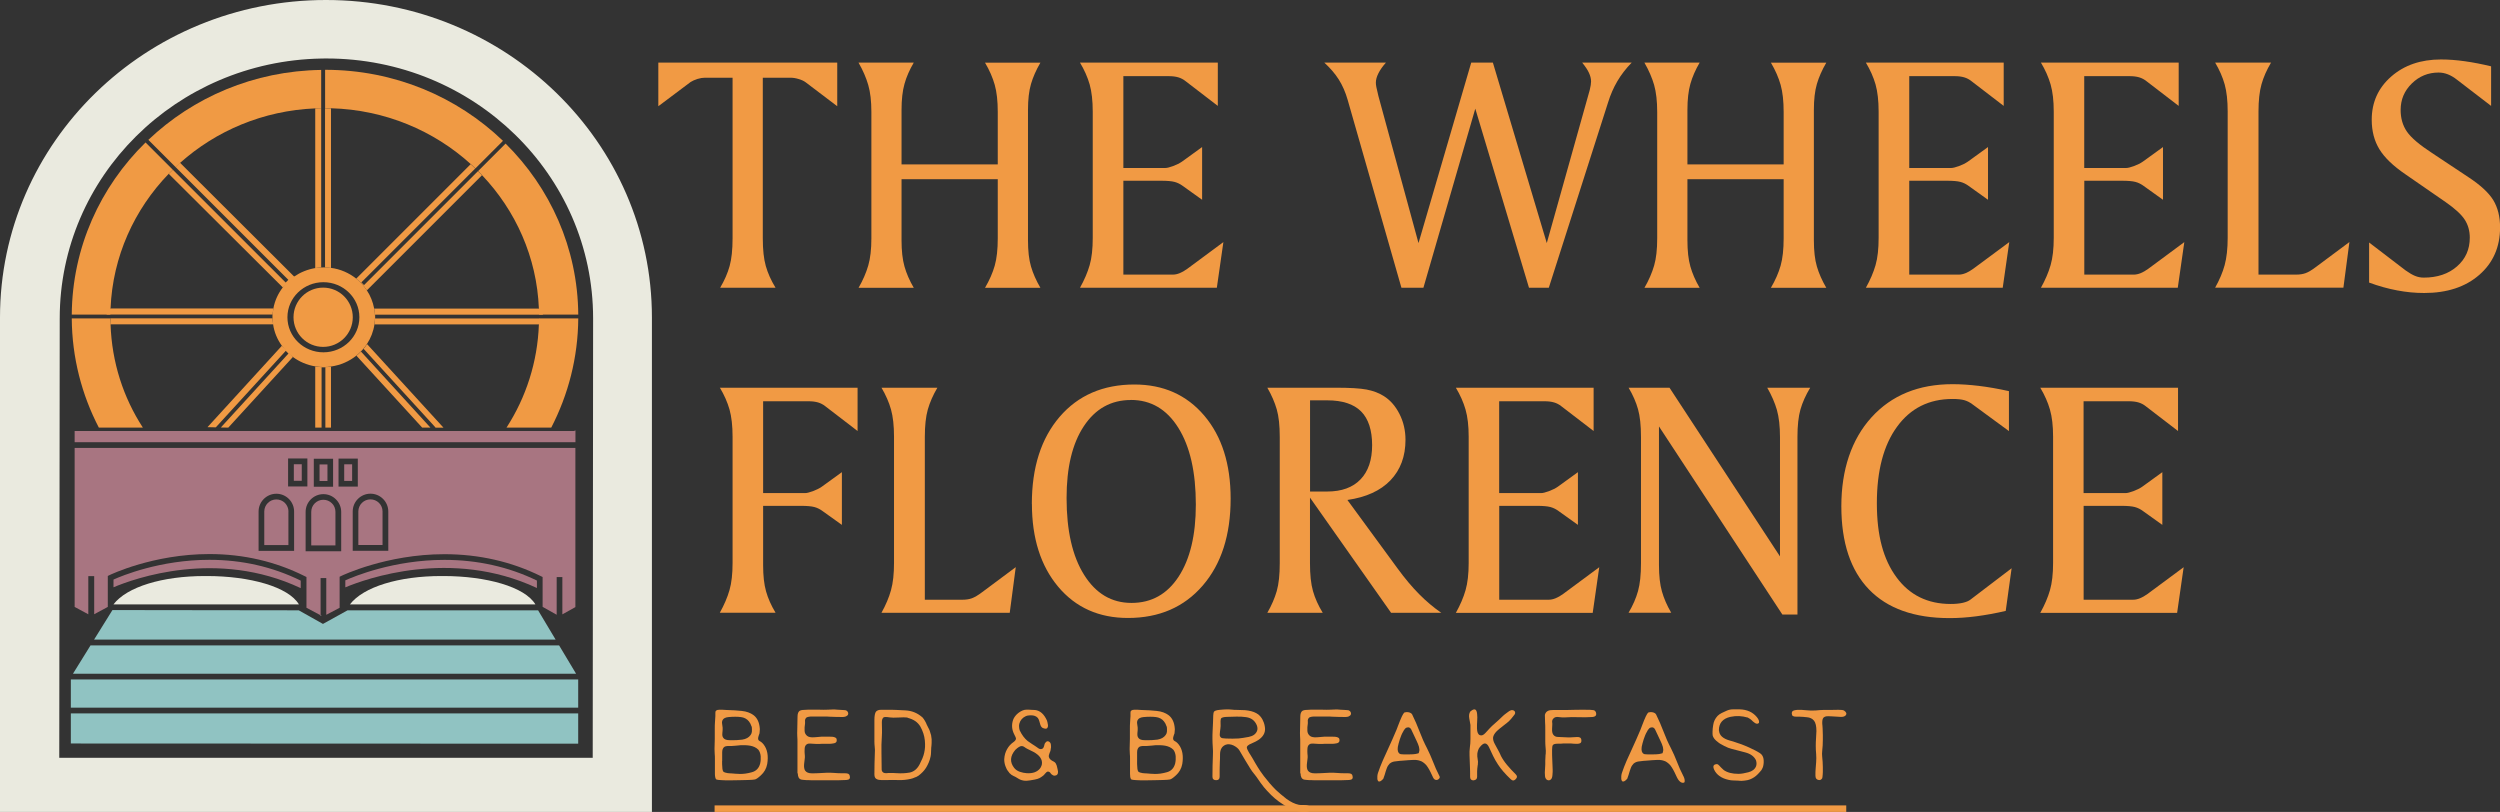 <?xml version="1.0" encoding="UTF-8"?>
<svg xmlns="http://www.w3.org/2000/svg" id="Livello_2" viewBox="0 0 382.18 124.12">
  <rect x="0" y="0" width="382.18" height="124.12" fill="#333333" stroke="none"/>
  <defs>
    <style>.cls-1{fill:#a87581;}.cls-2{fill:#fff;}.cls-3{fill:#f09a44;}.cls-4{fill:#f19a44;}.cls-5{fill:#90c3c2;}.cls-6{fill:none;stroke:#f19a44;stroke-miterlimit:10;}.cls-7{fill:#eaeadf;}</style>
  </defs>
  <g id="Livello_1-2">
    <path class="cls-7" d="M49.83,0C22.31,0,0,21.73,0,48.54v75.58h99.66V48.54C99.66,21.73,77.35,0,49.83,0ZM90.61,115.85H9.06l.07-67.19c0-21.68,17.82-39.3,39.97-39.71.19,0,.39-.01.58-.01h.22c22.52,0,40.77,17.78,40.77,39.72l-.06,67.19Z"></path>
    <polygon class="cls-5" points="84.94 97.78 82.26 93.3 53.13 93.3 49.37 95.38 45.67 93.3 17.19 93.26 14.38 97.78 84.94 97.78"></polygon>
    <polygon class="cls-5" points="10.83 109.06 10.83 113.66 88.39 113.69 88.39 109.06 10.83 109.06"></polygon>
    <polygon class="cls-5" points="88.07 103 85.47 98.66 13.84 98.66 11.15 103 88.07 103"></polygon>
    <rect class="cls-5" x="10.83" y="103.87" width="77.56" height="4.31"></rect>
    <path class="cls-3" d="M16.9,49.59c.2,5.82,1.95,11.17,4.94,15.78h-6.73c-2.61-5.02-4.1-10.69-4.14-16.7h5.9l.06.92h-.03Z"></path>
    <path class="cls-3" d="M26.42,25.95l-.63.62c-5.25,5.43-8.57,12.64-8.89,20.6h-.03v.92h-5.9c.08-10.26,4.37-19.55,11.28-26.31l4.17,4.17Z"></path>
    <path class="cls-3" d="M49.1,10.68v5.86c-.31,0-.61.01-.92.03-7.95.33-15.16,3.43-20.65,8.33h0c-.23.2-.47.42-.69.64h0s-4.16-4.16-4.16-4.16c6.84-6.5,16.14-10.55,26.43-10.69Z"></path>
    <path class="cls-3" d="M76.88,21.54l-4.21,4.21s-.02-.02-.02-.02c-.22-.22-.45-.43-.68-.64h0c-5.63-5.11-13.11-8.31-21.35-8.54-.3-.01-.61-.02-.92-.02v-5.86c10.6,0,20.2,4.14,27.19,10.86Z"></path>
    <path class="cls-3" d="M82.41,48.67h5.99c-.04,6-1.53,11.67-4.13,16.7h-6.84c2.97-4.6,4.75-10,4.95-15.78h.02v-.92Z"></path>
    <path class="cls-3" d="M82.38,47.17c-.31-7.86-3.56-15-8.69-20.39-.09-.09-.17-.18-.26-.27-.09-.09-.17-.18-.27-.27-.02-.03-.04-.05-.08-.08l4.21-4.21c6.81,6.74,11.03,15.96,11.11,26.14h-5.99v-.92h-.03Z"></path>
    <path class="cls-3" d="M57.2,47.17c-.19-1.01-.57-1.96-1.12-2.79-.44-.68-1-1.28-1.63-1.79-1.08-.86-2.4-1.45-3.85-1.64-.15-.02-.3-.03-.45-.05-.15-.01-.3-.02-.45-.02h-.01c-.06,0-.13,0-.19,0-.13,0-.26,0-.39.01-.16,0-.31.02-.46.03-.15.01-.3.03-.45.06-1.19.2-2.28.65-3.22,1.29-.01,0-.02.02-.03.02-.66.46-1.24,1.01-1.71,1.64-.72.93-1.23,2.03-1.45,3.23-.08.43-.12.87-.12,1.33,0,.37.03.73.08,1.08.17,1.22.65,2.34,1.35,3.3.18.26.38.5.59.73.13.15.27.28.41.41.21.2.43.38.66.55.98.73,2.16,1.24,3.43,1.45.43.07.86.1,1.31.1.37,0,.75-.02,1.11-.08,1.46-.2,2.79-.8,3.88-1.67.14-.11.27-.23.41-.36.1-.09.2-.19.29-.29.1-.09.18-.19.26-.28h0s.03-.05.05-.06c.11-.12.2-.24.3-.36.11-.15.22-.29.31-.44.58-.89.98-1.91,1.14-3.01.05-.36.08-.72.08-1.08,0-.45-.04-.9-.12-1.33ZM49.44,53.86c-3.04,0-5.5-2.4-5.5-5.36s2.47-5.36,5.5-5.36,5.5,2.4,5.5,5.36-2.46,5.36-5.5,5.36Z"></path>
    <path class="cls-3" d="M49.1,16.55v24.34c-.16,0-.31.02-.46.03-.15.01-.3.04-.45.06v-24.41c.3-.02.61-.02.92-.03Z"></path>
    <path class="cls-3" d="M50.6,16.56v24.4c-.15-.02-.3-.04-.45-.05-.15-.01-.3-.02-.45-.02h-.01v-24.34c.3,0,.61,0,.92.02Z"></path>
    <path class="cls-3" d="M73.69,26.78l-17.61,17.61c-.44-.68-1-1.28-1.63-1.79l17.5-17.5h0c.23.2.45.41.68.64,0,0,.02,0,.02.02l-17.41,17.41.41.41,17.41-17.41s.06.05.08.08c.19.17.36.36.53.54Z"></path>
    <path class="cls-3" d="M55.18,53.74l10.62,11.63h-1.26l-10.05-10.99c.14-.11.27-.23.41-.36.1-.09.2-.19.29-.29Z"></path>
    <path class="cls-3" d="M66.58,65.37l-.23-.27-10.76-11.77-.14.13s.04-.04.05-.06c.11-.12.2-.24.3-.36.11-.15.22-.29.31-.44l11.69,12.78h-1.22Z"></path>
    <path class="cls-3" d="M41.67,48.5c0,.37.03.73.08,1.08h-24.85c-.01-.3-.02-.61-.02-.92h24.76v-.58h-25.34c0-.31.53-.61.55-.92h24.94c-.08.43-.12.87-.12,1.33Z"></path>
    <path class="cls-3" d="M50.6,56.06v9.31h-.86v-9.19h-.58v9.19h-.97v-9.34c.43.07.86.1,1.31.1.37,0,.75-.02,1.11-.08Z"></path>
    <path class="cls-3" d="M82.41,48.67c0,.31.57.61.56.92h-25.72c.05-.36.08-.72.08-1.08,0-.45-.04-.9-.12-1.33h25.76c.02.3.02.61.02.92h-25.64v.58h25.06Z"></path>
    <polygon class="cls-3" points="45.04 42.34 43.24 43.95 43.23 43.94 25.79 26.57 26.42 25.95 43.67 43.19 44.08 42.78 26.84 25.54 26.83 25.53 27.5 24.86 27.53 24.9 27.54 24.9 44.97 42.28 45.04 42.34"></polygon>
    <path class="cls-3" d="M44.77,54.58h0s-9.87,10.79-9.87,10.79l-1.14-.02,10.35-11.32c-.15-.13-.29-.27-.41-.41l-10.71,11.71-1.27-.03,11.37-12.44.02.02,1.68,1.69Z"></path>
    <polygon class="cls-1" points="87.97 65.81 87.97 67.6 11.41 67.6 11.41 65.89 87.84 65.89 87.84 65.81 87.97 65.81"></polygon>
    <path class="cls-1" d="M49.16,94.14l.05.02v-.02h-.05ZM11.41,68.47v24.31l2.09,1.13v-5.84h.9v5.83l2.08-1.12v-4.73l.24-.12c.06-.03,6.64-3.23,15.29-3.23,5.21,0,10.12,1.14,14.6,3.39l.24.12v4.7l2.16,1.15v-5.69h.87v5.62l2.04-1.08v-4.74l.24-.12c.06-.03,6.87-3.33,15.78-3.33,5.27,0,10.25,1.13,14.77,3.37l.24.12v4.56l2.15,1.21v-5.76h.87v5.7l1.99-1.11v-24.33H11.41ZM51.75,70.11h2.95v4.28h-2.95v-4.28ZM47.97,70.13h2.95v4.28h-2.95v-4.28ZM44.97,84.21h-5.44v-6.01c0-1.5,1.22-2.72,2.72-2.72.73,0,1.41.29,1.92.8.51.52.79,1.2.79,1.92v6.01ZM44.04,74.37v-4.28h2.95v4.28h-2.95ZM52.16,84.27h-5.44v-6.01c0-1.5,1.22-2.72,2.72-2.72.73,0,1.41.29,1.92.8.51.51.8,1.19.8,1.92v6.01ZM59.36,84.2h-5.44v-6.01c0-1.5,1.22-2.72,2.72-2.72.72,0,1.41.29,1.92.8.51.51.8,1.2.8,1.92v6.01Z"></path>
    <path class="cls-1" d="M44.09,78.2v5.13h-3.69v-5.13c0-1.02.83-1.85,1.85-1.85.49,0,.96.19,1.31.54.34.35.54.82.54,1.31Z"></path>
    <path class="cls-1" d="M51.28,78.25v5.13h-3.7v-5.13c0-1.02.83-1.85,1.85-1.85.5,0,.96.19,1.31.54.35.34.54.81.54,1.31Z"></path>
    <path class="cls-1" d="M58.48,78.19v5.13h-3.7v-5.13c0-1.02.83-1.85,1.85-1.85.49,0,.96.19,1.31.54.35.35.54.82.54,1.31Z"></path>
    <rect class="cls-1" x="52.62" y="70.98" width="1.21" height="2.54"></rect>
    <rect class="cls-1" x="48.85" y="71" width="1.21" height="2.53"></rect>
    <rect class="cls-1" x="44.92" y="70.97" width="1.21" height="2.53"></rect>
    <path class="cls-1" d="M45.97,88.75v1.16c-12.8-6.04-25.44-1.47-28.62-.13v-1.18c1.25-.57,7.15-3.02,14.66-3.02,4.98,0,9.67,1.07,13.96,3.18Z"></path>
    <path class="cls-1" d="M82.08,88.75v1.14c-13.17-6.15-26.27-1.36-29.29-.1v-1.07c1.28-.58,7.39-3.13,15.15-3.13,5.05,0,9.8,1.06,14.14,3.16Z"></path>
    <polygon class="cls-2" points="49.16 94.14 49 94.14 49 94.06 49.16 94.14"></polygon>
    <path class="cls-7" d="M54.39,92.4h27.46,0c-1.61-2.69-7.49-4.34-14.08-4.34h-.3c-6.49,0-11.92,1.65-13.98,4.34h.9Z"></path>
    <path class="cls-7" d="M18.24,92.4h27.46,0c-1.61-2.69-7.49-4.34-14.08-4.34h-.3c-6.49,0-11.92,1.65-13.98,4.34h.9Z"></path>
    <circle class="cls-3" cx="49.4" cy="48.5" r="4.53"></circle>
    <path class="cls-4" d="M100.66,9.57h27.33v6.67l-4.8-3.64c-.27-.21-.63-.38-1.07-.51-.44-.14-.87-.21-1.3-.21h-4.21v24.54c0,1.75.15,3.16.46,4.25.31,1.09.8,2.19,1.49,3.32h-8.47c.67-1.13,1.15-2.24,1.45-3.32.3-1.09.45-2.5.45-4.25V11.88h-4.21c-.36,0-.74.06-1.16.19-.41.13-.76.29-1.05.47l-4.93,3.7v-6.67Z"></path>
    <path class="cls-4" d="M131.25,9.57h8.44c-.65,1.11-1.13,2.2-1.42,3.26-.3,1.06-.45,2.39-.45,3.98v8.32h14.71v-8.01c0-1.66-.15-3.04-.46-4.14-.31-1.1-.8-2.24-1.49-3.4h8.47c-.65,1.11-1.13,2.2-1.44,3.26-.31,1.06-.46,2.39-.46,3.98v19.92c0,1.61.15,2.94.46,4,.31,1.06.79,2.15,1.44,3.26h-8.47c.68-1.16,1.18-2.3,1.49-3.4.31-1.1.46-2.49.46-4.17v-9.03h-14.71v9.34c0,1.61.15,2.94.45,4,.3,1.06.77,2.15,1.42,3.26h-8.44c.67-1.16,1.16-2.3,1.48-3.4s.48-2.49.48-4.17v-19.3c0-1.66-.16-3.04-.48-4.14s-.81-2.24-1.48-3.4Z"></path>
    <path class="cls-4" d="M165.1,9.57h21.07v6.62l-4.95-3.8c-.33-.26-.69-.45-1.1-.57-.41-.12-.9-.18-1.46-.18h-6.93v14.04h6.42c.26,0,.65-.1,1.18-.29.53-.2.98-.42,1.36-.68l3.08-2.23v8.06l-2.95-2.11c-.39-.29-.81-.5-1.26-.62-.45-.12-1.13-.18-2.05-.18h-5.78v14.35h7.57c.65,0,1.38-.29,2.18-.87.19-.14.32-.23.38-.28l5.16-3.82-1,6.98h-20.92c.67-1.2,1.16-2.35,1.48-3.46.32-1.11.47-2.5.47-4.16v-19.3c0-1.66-.16-3.05-.47-4.16-.32-1.11-.81-2.22-1.48-3.34Z"></path>
    <path class="cls-4" d="M202.45,9.57h9.42c-.51.58-.9,1.13-1.15,1.64-.26.51-.39.99-.39,1.44,0,.19.03.42.08.68.05.27.15.71.31,1.35l6.13,22.48,8.06-27.59h3.31l8.24,27.59,6.57-23.41c.07-.27.12-.52.15-.74.03-.22.05-.41.05-.56,0-.41-.11-.85-.32-1.31-.21-.46-.56-.98-1.04-1.57h7.57c-.89.92-1.62,1.87-2.19,2.84s-1.05,2.05-1.42,3.25l-9.06,28.33h-3.03l-8.21-27.38-7.93,27.38h-3.36l-8.21-28.69c-.34-1.2-.8-2.24-1.36-3.13s-1.3-1.75-2.21-2.59Z"></path>
    <path class="cls-4" d="M251.39,9.57h8.44c-.65,1.11-1.12,2.2-1.42,3.26-.3,1.06-.45,2.39-.45,3.98v8.32h14.71v-8.01c0-1.66-.15-3.04-.46-4.14s-.8-2.24-1.49-3.4h8.47c-.65,1.11-1.13,2.2-1.44,3.26-.31,1.06-.46,2.39-.46,3.98v19.92c0,1.61.15,2.94.46,4,.31,1.06.79,2.15,1.44,3.26h-8.47c.68-1.16,1.18-2.3,1.49-3.4s.46-2.49.46-4.17v-9.03h-14.71v9.34c0,1.61.15,2.94.45,4,.3,1.06.77,2.15,1.42,3.26h-8.44c.67-1.16,1.16-2.3,1.48-3.4.32-1.1.47-2.49.47-4.17v-19.3c0-1.66-.16-3.04-.47-4.14-.32-1.1-.81-2.24-1.48-3.4Z"></path>
    <path class="cls-4" d="M285.24,9.57h21.07v6.62l-4.95-3.8c-.33-.26-.69-.45-1.1-.57-.41-.12-.9-.18-1.46-.18h-6.93v14.04h6.42c.26,0,.65-.1,1.18-.29.53-.2.98-.42,1.36-.68l3.08-2.23v8.06l-2.95-2.11c-.39-.29-.81-.5-1.26-.62-.45-.12-1.13-.18-2.05-.18h-5.78v14.35h7.57c.65,0,1.38-.29,2.18-.87.19-.14.32-.23.38-.28l5.16-3.82-1,6.98h-20.92c.67-1.2,1.16-2.35,1.48-3.46.32-1.11.47-2.5.47-4.16v-19.3c0-1.66-.16-3.05-.47-4.16-.32-1.11-.81-2.22-1.48-3.34Z"></path>
    <path class="cls-4" d="M311.99,9.57h21.07v6.62l-4.95-3.8c-.33-.26-.69-.45-1.1-.57-.41-.12-.9-.18-1.46-.18h-6.93v14.04h6.42c.26,0,.65-.1,1.18-.29.53-.2.98-.42,1.36-.68l3.08-2.23v8.06l-2.95-2.11c-.39-.29-.81-.5-1.26-.62-.45-.12-1.13-.18-2.05-.18h-5.77v14.35h7.57c.65,0,1.38-.29,2.18-.87.19-.14.32-.23.38-.28l5.16-3.82-1,6.98h-20.92c.67-1.2,1.16-2.35,1.48-3.46s.48-2.5.48-4.16v-19.3c0-1.66-.16-3.05-.48-4.16s-.81-2.22-1.48-3.34Z"></path>
    <path class="cls-4" d="M338.63,9.57h8.55c-.67,1.13-1.16,2.24-1.46,3.32-.31,1.09-.46,2.49-.46,4.22v24.87h5.77c.53,0,1-.07,1.42-.22.42-.15.95-.46,1.58-.94l5.13-3.82-.92,6.98h-19.61c.67-1.2,1.16-2.35,1.46-3.46s.46-2.5.46-4.16v-19.3c0-1.66-.15-3.05-.46-4.16s-.8-2.22-1.46-3.34Z"></path>
    <path class="cls-4" d="M380.82,10.13v6.06l-5.21-4c-.48-.38-.95-.65-1.41-.83s-.93-.27-1.41-.27c-1.59,0-2.96.56-4.09,1.67-1.14,1.11-1.71,2.46-1.71,4.06,0,1.27.32,2.37.96,3.3s1.92,2.02,3.84,3.27l5.57,3.7c1.83,1.2,3.09,2.37,3.79,3.5.69,1.14,1.04,2.53,1.04,4.17,0,2.99-1.06,5.42-3.18,7.26-2.12,1.85-4.93,2.77-8.42,2.77-1.37,0-2.75-.13-4.15-.4-1.39-.26-2.82-.66-4.27-1.19v-6.13l5.57,4.26c.55.39,1.04.68,1.46.85s.86.26,1.31.26c2.09,0,3.79-.57,5.09-1.71,1.31-1.14,1.96-2.6,1.96-4.4,0-1.04-.26-1.96-.78-2.76-.52-.8-1.49-1.68-2.89-2.66l-6.16-4.26c-1.88-1.28-3.21-2.56-3.99-3.84-.78-1.27-1.17-2.78-1.17-4.5,0-2.67.99-4.87,2.98-6.61,1.99-1.74,4.52-2.61,7.6-2.61,1.15,0,2.36.09,3.64.27s2.63.44,4.03.78Z"></path>
    <path class="cls-4" d="M110.03,59.27h21.07v6.62l-4.95-3.8c-.33-.26-.69-.45-1.1-.57-.41-.12-.9-.18-1.46-.18h-6.93v14.04h6.42c.26,0,.65-.1,1.18-.29.53-.2.98-.42,1.36-.68l3.08-2.23v8.06l-2.95-2.11c-.39-.29-.81-.5-1.26-.62-.45-.12-1.13-.18-2.05-.18h-5.78v9.08c0,1.61.15,2.94.45,4,.3,1.06.78,2.15,1.45,3.26h-8.52c.67-1.2,1.16-2.35,1.48-3.46.32-1.11.47-2.5.47-4.16v-19.3c0-1.66-.16-3.05-.47-4.16-.32-1.11-.81-2.22-1.48-3.34Z"></path>
    <path class="cls-4" d="M134.75,59.27h8.55c-.67,1.13-1.15,2.24-1.46,3.32-.31,1.09-.46,2.49-.46,4.22v24.87h5.77c.53,0,1.01-.07,1.42-.22s.95-.46,1.58-.94l5.13-3.82-.92,6.98h-19.61c.67-1.2,1.15-2.35,1.46-3.46.31-1.11.46-2.5.46-4.16v-19.3c0-1.66-.15-3.05-.46-4.16-.31-1.11-.8-2.22-1.46-3.34Z"></path>
    <path class="cls-4" d="M157.74,77.03c0-5.58,1.42-10.01,4.25-13.31,2.83-3.29,6.64-4.94,11.43-4.94,4.43,0,7.99,1.59,10.68,4.76,2.69,3.17,4.03,7.41,4.03,12.69,0,5.56-1.42,9.99-4.27,13.29-2.85,3.3-6.66,4.95-11.43,4.95-4.43,0-7.99-1.59-10.66-4.77s-4.02-7.41-4.02-12.68ZM172.88,61.15c-3.03,0-5.42,1.33-7.19,4s-2.64,6.33-2.64,10.98c0,4.98.89,8.9,2.68,11.75,1.79,2.86,4.2,4.29,7.25,4.29s5.45-1.34,7.2-4.02c1.75-2.68,2.63-6.35,2.63-11.02,0-4.96-.89-8.87-2.67-11.72-1.78-2.85-4.2-4.27-7.26-4.27Z"></path>
    <path class="cls-4" d="M193.75,59.27h10.39c2.19,0,3.78.09,4.77.28s1.86.51,2.59.97c1.01.62,1.82,1.54,2.44,2.76s.92,2.54.92,3.96c0,2.53-.77,4.59-2.3,6.19-1.53,1.59-3.73,2.59-6.58,3l7.67,10.47c1.11,1.52,2.21,2.83,3.3,3.93s2.21,2.04,3.38,2.85h-7.67l-12.4-17.61v10.04c0,1.75.15,3.16.46,4.25.31,1.09.8,2.19,1.49,3.32h-8.47c.65-1.13,1.13-2.24,1.44-3.32.31-1.09.46-2.5.46-4.25v-19.3c0-1.75-.15-3.16-.46-4.23-.31-1.08-.79-2.18-1.44-3.31ZM200.27,61.2v13.94h2.62c2.21,0,3.91-.62,5.09-1.85,1.19-1.23,1.78-2.98,1.78-5.24s-.56-4.03-1.69-5.16c-1.13-1.13-2.86-1.69-5.18-1.69h-2.62Z"></path>
    <path class="cls-4" d="M222.55,59.27h21.07v6.62l-4.95-3.8c-.33-.26-.69-.45-1.1-.57-.41-.12-.9-.18-1.46-.18h-6.93v14.04h6.42c.26,0,.65-.1,1.18-.29.53-.2.98-.42,1.36-.68l3.08-2.23v8.06l-2.95-2.11c-.39-.29-.81-.5-1.26-.62-.45-.12-1.13-.18-2.05-.18h-5.77v14.35h7.57c.65,0,1.38-.29,2.18-.87.19-.14.32-.23.38-.28l5.16-3.82-1,6.98h-20.92c.67-1.2,1.16-2.35,1.48-3.46s.48-2.5.48-4.16v-19.3c0-1.66-.16-3.05-.48-4.16s-.81-2.22-1.48-3.34Z"></path>
    <path class="cls-4" d="M248.96,59.27h6.26l16.89,25.79v-18.25c0-1.66-.16-3.04-.47-4.14-.32-1.1-.81-2.24-1.48-3.4h6.57c-.68,1.13-1.18,2.24-1.49,3.32-.31,1.09-.46,2.49-.46,4.22v27.13h-2.31l-18.86-28.75v21.22c0,1.61.15,2.94.45,4,.3,1.06.77,2.15,1.42,3.26h-6.52c.67-1.13,1.15-2.24,1.45-3.32.3-1.09.45-2.5.45-4.25v-19.3c0-1.75-.15-3.16-.45-4.23-.3-1.08-.78-2.18-1.45-3.31Z"></path>
    <path class="cls-4" d="M307.11,59.79v6.11l-5.6-4.11c-.39-.29-.81-.5-1.24-.62-.44-.12-1.03-.18-1.78-.18-3.59,0-6.42,1.41-8.48,4.24-2.06,2.82-3.09,6.72-3.09,11.7s1,8.6,3,11.32c2,2.72,4.76,4.08,8.29,4.08.72,0,1.34-.06,1.86-.18.52-.12.92-.29,1.19-.51l6.26-4.77-.9,6.52c-1.54.36-3.03.63-4.47.82-1.44.19-2.81.28-4.11.28-5.39,0-9.5-1.46-12.32-4.38s-4.23-7.16-4.23-12.72,1.54-10.21,4.61-13.59c3.07-3.38,7.2-5.07,12.38-5.07,1.27,0,2.61.09,4.03.26,1.42.17,2.95.44,4.59.8Z"></path>
    <path class="cls-4" d="M311.89,59.27h21.07v6.62l-4.95-3.8c-.33-.26-.69-.45-1.1-.57-.41-.12-.9-.18-1.46-.18h-6.93v14.04h6.42c.26,0,.65-.1,1.18-.29.53-.2.98-.42,1.36-.68l3.08-2.23v8.06l-2.95-2.11c-.39-.29-.81-.5-1.26-.62-.45-.12-1.13-.18-2.05-.18h-5.77v14.35h7.57c.65,0,1.38-.29,2.18-.87.19-.14.32-.23.38-.28l5.16-3.82-1,6.98h-20.92c.67-1.2,1.16-2.35,1.48-3.46s.48-2.5.48-4.16v-19.3c0-1.66-.16-3.05-.48-4.16s-.81-2.22-1.48-3.34Z"></path>
    <path class="cls-4" d="M116.1,112.13c-.03.08-.06.16-.09.25-.02.09-.05.16-.07.23-.07.24-.06.42.03.55.03.06.16.14.38.26.1.07.23.2.39.39.57.74.75,1.73.55,2.97-.13.71-.46,1.3-1.01,1.78-.4.37-.7.57-.89.6-.1.02-.24.04-.42.05-.18.01-.4.02-.66.03-.42.01-.84.02-1.26.03-.42.01-.83.02-1.24.02-.34,0-.64,0-.9,0-.26,0-.47-.01-.64-.03-.09,0-.23-.01-.42-.03-.19-.02-.32-.06-.39-.1l-.05-.1s-.04-.08-.05-.13c-.01-.05-.02-.1-.03-.15-.02-.11-.04-.26-.04-.45v-2.33c0-.24,0-.48-.03-.72-.02-.24-.03-.49-.03-.74.02-.53.04-1.05.04-1.57,0-.52,0-1.06,0-1.6,0-.31,0-.62.03-.94.02-.32.04-.63.06-.94.01-.1.01-.22,0-.34,0-.13,0-.25.03-.38.05-.07.08-.11.1-.12.1-.08.25-.12.46-.12h.51c.15.01.3.02.46.03.15.01.31.02.47.02.3.01.61.03.94.04.33.02.68.05,1.05.09.73.07,1.35.29,1.85.67.57.45.88,1.16.93,2.13,0,.15-.02.37-.05.65ZM114.88,111.05v-.02c-.1-.31-.23-.56-.39-.75-.15-.19-.33-.34-.54-.45-.21-.11-.43-.18-.69-.21-.25-.03-.53-.05-.84-.05-.35,0-.71.02-1.06.05-.46.05-.75.19-.89.45-.09.17-.12.36-.08.57.04.21.07.41.08.59.01.1.01.22,0,.36,0,.14-.02.29-.04.46-.04.33.01.58.14.74.07.1.16.18.27.23.11.05.24.09.38.11.14.02.27.03.41.03h.36c.22,0,.45,0,.69-.02.24-.01.5-.03.79-.07.58-.09,1.01-.33,1.27-.7.11-.15.18-.31.2-.5.02-.18.01-.38,0-.6l-.02-.15-.03-.09ZM110.39,116.35c0,.16,0,.31,0,.46,0,.15.01.3.03.45.01.41.09.66.22.75.03.02.1.05.21.09.1.03.23.06.39.09.11.02.23.03.35.03s.24,0,.37.02c.11,0,.26.01.44.04.18.02.39.03.63.03.31.01.62,0,.94-.05.32-.05.65-.11.98-.21.66-.18,1.09-.64,1.27-1.37v-.02c.03-.15.06-.31.07-.5.01-.18,0-.37,0-.55-.02-.18-.05-.36-.11-.53-.06-.17-.14-.33-.24-.46l-.02-.02c-.17-.17-.37-.31-.58-.4-.22-.1-.45-.17-.69-.21s-.48-.06-.73-.07-.48,0-.69,0c-.16.02-.32.04-.48.05-.16.01-.32.02-.46.04-.16.02-.3.03-.43.03h-.36c-.41-.01-.68.05-.81.17-.19.16-.29.43-.29.81v1.32Z"></path>
    <path class="cls-4" d="M121.91,118.24c-.01-.7-.01-1.39,0-2.09,0-.7,0-1.4,0-2.09v-.6c0-.31,0-.62-.03-.94-.02-.31-.01-.63,0-.93.01-.34.02-.68.02-1.02s0-.68.02-1.02c0-.41.1-.7.29-.86.15-.11.41-.17.79-.17.19-.01.36-.02.51-.03.14,0,.27,0,.37,0,.45-.01.89,0,1.34,0,.45.02.89.02,1.34,0,.24-.01.48-.02.72-.03s.47,0,.7.03l.88.05c.1.01.19.02.27.02s.14.01.2.03c.24.13.35.3.34.53-.01.1-.05.19-.12.25-.07.06-.15.11-.23.15-.08.03-.17.06-.27.07s-.17.02-.24.02c-.7,0-1.39-.02-2.08-.05-.07-.01-.15-.02-.26-.02h-1.34c-.26,0-.5,0-.7,0s-.38,0-.51,0c-.19.01-.35.04-.48.08-.13.04-.22.1-.27.2-.09.14-.13.31-.1.51v.24c0,.07,0,.13-.02.19-.02.14-.04.28-.05.43-.01.15-.01.32,0,.5,0,.32.12.58.38.8.21.18.58.26,1.12.22.24-.01.48-.03.71-.06.23-.03.47-.04.71-.03.1,0,.24,0,.4,0s.36,0,.59,0c.46-.01.77.07.93.24.06.08.08.21.07.4-.03.21-.19.34-.48.38-.26.05-.47.07-.63.07-.21.01-.41.01-.61,0s-.4,0-.61,0c-.25.02-.51.03-.77.02-.26-.01-.54-.03-.82-.05-.03,0-.07,0-.12,0s-.09,0-.12,0h-.02c-.13-.02-.25,0-.38.09-.21.13-.32.34-.34.66-.02.3-.02.56,0,.77.01.13.02.24.03.34s0,.2,0,.28c-.02.17-.04.34-.06.51-.02.17-.04.33-.06.51-.03.44.02.76.17.98.19.26.53.4,1.01.4.38,0,.76,0,1.15-.03.39-.02.78-.04,1.17-.06.35-.01.72,0,1.09.03.37.03.74.05,1.11.05.14,0,.32,0,.55,0s.41.03.53.09c.11.07.18.17.19.3.13.41-.05.62-.53.64-.75.04-1.5.05-2.22.04-.73-.01-1.46-.01-2.19,0-.05,0-.09,0-.13,0-.04,0-.08,0-.11,0h-.68c-.19,0-.35,0-.47-.02-.08,0-.17,0-.28,0s-.23-.01-.37-.03c-.12-.01-.21-.02-.28-.03-.08-.01-.13-.02-.16-.03-.34-.1-.51-.42-.51-.96Z"></path>
    <path class="cls-4" d="M140.99,109.64l.05.05c.13.15.24.32.35.5.11.18.21.39.3.62.07.16.15.31.23.46.08.14.16.29.21.45.09.25.16.48.21.69.04.21.07.4.08.58.01.18.01.38,0,.59,0,.21-.03.45-.06.71-.02.23-.03.45-.03.68s-.02.45-.07.68c-.06.3-.15.59-.27.88-.12.29-.26.57-.42.83-.29.46-.69.88-1.2,1.25l-.14.07c-.13.09-.23.14-.33.15-.13.06-.25.11-.36.15-.12.04-.22.07-.33.09-.59.14-1.21.2-1.84.18-.63-.02-1.24-.02-1.84,0-.22,0-.48,0-.79,0s-.55-.05-.74-.16c-.16-.08-.26-.23-.31-.46-.01-.05-.02-.14-.02-.29,0-.55,0-1.09.02-1.64.01-.54.03-1.09.05-1.64.02-.27.02-.56-.02-.85-.03-.29-.05-.58-.05-.87v-3.22c0-.68.08-1.13.25-1.34.18-.19.46-.29.83-.27.19.01.38.01.54,0,.17,0,.31,0,.44,0,.44-.01.88,0,1.33.02.45.02.92.05,1.4.07.94.06,1.77.39,2.48,1.01v.02ZM138.74,109.69h-.02c-.16-.02-.36-.03-.59-.03s-.51.01-.82.03c-.56.03-1,.03-1.31-.02-.5-.08-.81-.08-.93,0-.17.13-.26.37-.26.74s0,.73.02,1.08c.01.36,0,.71-.02,1.05-.06.86-.08,1.71-.06,2.55.02.84.03,1.68.03,2.52,0,.19.07.35.21.46.14.13.41.16.81.1.01,0,.03,0,.04,0,.02,0,.03,0,.04,0,.23-.01.44-.01.64,0,.2,0,.39.01.58.03.69.05,1.35.01,1.98-.1.64-.14,1.14-.56,1.5-1.25.16-.31.3-.61.42-.89.12-.29.22-.58.28-.87.07-.29.11-.59.13-.9.02-.31,0-.65-.03-1.01-.07-.71-.3-1.42-.69-2.12-.2-.33-.46-.61-.78-.83-.33-.22-.71-.38-1.16-.5l-.02-.02Z"></path>
    <path class="cls-4" d="M154.34,118.2s-.02,0-.03-.02c-.01-.03-.03-.06-.05-.09l-.21-.27-.15-.24c-.05-.08-.1-.21-.17-.39-.14-.34-.21-.71-.21-1.12.03-.58.18-1.1.43-1.54.25-.45.59-.82,1.03-1.12.19-.14.31-.3.34-.48,0-.11-.08-.31-.24-.6-.41-.77-.47-1.54-.19-2.32.11-.29.31-.57.58-.84.38-.34.76-.56,1.15-.65.08-.01.17-.02.28-.03.11,0,.24,0,.39,0,.15.01.3.02.46.03.16.01.32.02.48.02.78.09,1.38.63,1.82,1.61.06.16.1.36.14.6.05.25,0,.44-.12.57-.11.12-.33.1-.65-.03-.17-.08-.3-.25-.38-.5-.06-.17-.11-.35-.15-.52s-.12-.35-.23-.51c-.23-.27-.58-.41-1.06-.41h-.09c-.27,0-.53.05-.75.16s-.42.25-.58.44c-.16.18-.27.4-.34.64-.07.25-.08.51-.03.78l.02.02v.02s.01.08.03.17l.02.05.02.05c.32.67.72,1.21,1.2,1.6.08.06.18.12.29.2.11.07.25.17.41.28.14.09.28.18.42.27.14.09.28.19.42.29.26.22.51.26.74.12.12-.07.22-.27.29-.62.01-.11.08-.23.21-.36l.07-.07c.11-.07.21-.09.27-.07.13.02.23.09.32.21.09.12.13.29.13.51v.26l-.02.05-.02.17c-.01.18-.07.37-.17.57-.11.25-.15.46-.12.62.05.27.31.52.79.74.1.06.19.13.25.23.06.1.11.2.15.32.04.12.07.23.09.35.02.12.05.23.07.32,0,.05,0,.09.02.13.01.04.02.08.03.11.03.41-.13.63-.5.67-.14,0-.25-.03-.33-.1-.13-.07-.22-.15-.29-.26-.02,0-.03-.02-.03-.05-.11-.15-.25-.22-.41-.22-.13.02-.28.14-.46.36-.1.16-.29.32-.55.48-.02.02-.1.07-.24.15-.21.1-.45.18-.73.23s-.53.09-.75.13c-.72.14-1.34.03-1.87-.33-.21-.14-.42-.25-.65-.35-.23-.1-.42-.24-.58-.42ZM157.02,114.46c-.14-.07-.27-.15-.4-.25-.13-.1-.27-.15-.4-.16-.26-.01-.59.18-1,.58l-.02.02c-.79.94-.85,1.85-.17,2.73.21.27.49.47.86.6s.72.2,1.06.22c.92.06,1.59-.18,2.02-.7.1-.1.2-.29.29-.57.05-.22.04-.42,0-.62-.05-.19-.13-.37-.25-.53-.12-.16-.25-.31-.42-.44-.17-.13-.33-.25-.51-.35-.11-.06-.26-.13-.44-.22-.18-.09-.39-.19-.63-.31Z"></path>
    <path class="cls-4" d="M179.54,112.13c-.04.08-.06.16-.09.25-.02.09-.05.16-.07.23-.07.24-.06.42.04.55.03.06.16.14.38.26.1.07.23.2.39.39.57.74.75,1.73.55,2.97-.13.71-.46,1.3-1.01,1.78-.4.37-.7.57-.89.6-.1.02-.24.04-.42.05-.18.01-.4.02-.66.03-.42.01-.84.02-1.26.03-.42.01-.83.02-1.24.02-.34,0-.64,0-.9,0-.26,0-.47-.01-.64-.03-.09,0-.23-.01-.42-.03-.19-.02-.32-.06-.39-.1l-.05-.1s-.04-.08-.05-.13c-.01-.05-.02-.1-.03-.15-.02-.11-.03-.26-.03-.45v-2.33c0-.24,0-.48-.03-.72-.02-.24-.03-.49-.03-.74.02-.53.04-1.05.04-1.57s0-1.06,0-1.6c0-.31,0-.62.03-.94.02-.32.04-.63.06-.94.01-.1.01-.22,0-.34s0-.25.03-.38c.05-.07.08-.11.1-.12.1-.08.25-.12.45-.12h.51c.15.01.3.02.45.03.15.01.31.02.47.02.3.01.61.03.94.04.33.02.68.05,1.05.09.73.07,1.35.29,1.85.67.57.45.88,1.16.93,2.13,0,.15-.02.37-.05.65ZM178.33,111.05v-.02c-.1-.31-.23-.56-.39-.75-.15-.19-.33-.34-.54-.45-.21-.11-.44-.18-.69-.21-.25-.03-.53-.05-.84-.05-.35,0-.71.02-1.06.05-.46.05-.75.19-.89.45-.09.17-.12.36-.08.57.04.21.07.41.08.59.01.1.01.22,0,.36,0,.14-.02.29-.04.46-.03.33.01.58.14.74.07.1.16.18.27.23.11.05.24.09.38.11.14.02.27.03.41.03h.36c.22,0,.45,0,.69-.02.24-.01.5-.03.79-.07.58-.09,1.01-.33,1.27-.7.11-.15.18-.31.2-.5.02-.18.01-.38,0-.6l-.02-.15-.03-.09ZM173.83,116.35c0,.16,0,.31,0,.46,0,.15.01.3.03.45.01.41.09.66.22.75.03.02.1.05.21.09.1.03.23.06.39.09.11.02.23.03.35.03s.24,0,.37.02c.11,0,.26.01.44.04.18.02.39.03.63.03.31.01.62,0,.94-.05s.65-.11.98-.21c.66-.18,1.09-.64,1.27-1.37v-.02c.03-.15.06-.31.07-.5.01-.18,0-.37,0-.55-.02-.18-.05-.36-.11-.53-.06-.17-.14-.33-.24-.46l-.02-.02c-.17-.17-.37-.31-.58-.4-.22-.1-.45-.17-.69-.21s-.48-.06-.73-.07c-.25,0-.48,0-.7,0-.16.02-.32.04-.48.05-.16.01-.31.02-.46.04-.16.02-.3.03-.43.03h-.36c-.41-.01-.68.05-.81.17-.19.16-.29.43-.29.81v1.32Z"></path>
    <path class="cls-4" d="M192.31,109.18c.29.23.52.5.69.82s.29.66.35,1.04c.15.75-.1,1.39-.74,1.9-.18.15-.4.29-.67.43s-.58.28-.93.43c-.21.11-.34.24-.39.38-.05.1.02.33.21.67.1.19.21.38.33.55s.22.34.31.51c.16.27.3.53.43.75.13.23.25.44.38.63.11.19.25.4.4.62.16.22.33.46.52.72.3.39.6.76.9,1.11.3.35.62.69.95,1.02.42.4.96.85,1.61,1.36.65.48,1.28.78,1.89.91.07.01.16.02.27.03s.24,0,.39,0c.34,0,.59.03.74.09.09.01.18.09.27.24.25.4.11.63-.43.7-1,.1-1.98-.13-2.95-.69-.49-.29-.94-.58-1.36-.88-.41-.3-.78-.62-1.12-.95l-.09-.09c-.21-.21-.4-.4-.57-.59-.18-.19-.34-.38-.49-.56-.38-.48-.68-.9-.91-1.25-.18-.27-.38-.54-.59-.79-.21-.25-.4-.51-.57-.79-.26-.42-.53-.86-.8-1.31-.27-.45-.55-.94-.85-1.45-.18-.31-.5-.57-.94-.79-.43-.19-.83-.23-1.18-.1-.57.23-.86.73-.86,1.49,0,.39,0,.78-.03,1.16-.02.38-.03.76-.03,1.14v1.1c0,.35-.18.53-.54.53s-.56-.18-.56-.53c0-.61,0-1.18.02-1.72.01-.54.03-1.06.05-1.55.02-.42.02-.85-.02-1.27-.03-.42-.05-.85-.05-1.27s0-.85.03-1.27c.02-.42.04-.85.06-1.29l.03-.98c.02-.29.05-.47.09-.55.05-.09.14-.16.29-.21.15-.05.33-.09.57-.11.22-.02.41-.04.57-.05.17-.01.31-.02.44-.02.14-.01.29-.01.45,0s.34.02.54.04c.11.01.21.02.29.03.08,0,.15,0,.21,0,.32.02.64.03.96.03.32,0,.64.02.96.08.33.06.62.13.86.23.25.1.45.21.61.33ZM187.43,112.9c.35.01.69.02,1.01.02s.63-.01.92-.03c.21-.02.44-.05.69-.09.26-.04.54-.09.86-.15.64-.13,1.05-.42,1.25-.89.1-.25.1-.54-.02-.86-.29-.73-.84-1.16-1.66-1.27-.48-.07-.97-.09-1.46-.08s-.98.03-1.46.04c-.25.01-.45.03-.58.07s-.23.08-.27.12c-.1.1-.14.37-.12.79.02.27.01.56-.03.84-.05.29-.07.57-.09.84-.02.22.04.39.19.51.09.08.35.13.77.14Z"></path>
    <path class="cls-4" d="M198.77,118.24c-.01-.7-.01-1.39,0-2.09,0-.7,0-1.4,0-2.09v-.6c0-.31,0-.62-.03-.94-.02-.31-.01-.63,0-.93.01-.34.02-.68.02-1.02s0-.68.02-1.02c0-.41.1-.7.29-.86.15-.11.41-.17.79-.17.19-.01.36-.02.51-.03.14,0,.27,0,.37,0,.45-.01.89,0,1.34,0,.45.02.89.02,1.34,0,.24-.01.48-.02.72-.03s.47,0,.7.03l.88.05c.1.01.19.02.27.02s.14.01.2.03c.24.13.35.3.34.53-.01.1-.05.19-.12.25-.07.06-.15.11-.23.15s-.17.06-.27.07c-.09.01-.17.02-.24.02-.7,0-1.39-.02-2.08-.05-.07-.01-.15-.02-.26-.02h-1.34c-.26,0-.5,0-.7,0s-.38,0-.51,0c-.2.01-.35.04-.48.08-.13.04-.22.1-.27.2-.09.14-.13.31-.1.51v.24c0,.07,0,.13-.02.19-.02.14-.04.28-.05.43s-.01.32,0,.5c0,.32.13.58.38.8.21.18.58.26,1.12.22.24-.01.48-.03.71-.06.23-.03.47-.04.71-.03.1,0,.24,0,.4,0,.17,0,.36,0,.59,0,.46-.01.77.07.93.24.06.08.08.21.07.4-.04.21-.2.34-.48.38-.26.05-.47.07-.63.07-.21.01-.41.01-.61,0s-.4,0-.61,0c-.25.02-.51.03-.77.02-.26-.01-.54-.03-.82-.05-.03,0-.07,0-.12,0-.04,0-.08,0-.12,0h-.02c-.13-.02-.25,0-.38.09-.21.13-.32.34-.34.66-.02.3-.02.56,0,.77.01.13.02.24.03.34s0,.2,0,.28c-.02.17-.04.34-.06.51-.02.17-.04.33-.06.51-.03.44.02.76.17.98.19.26.53.4,1.01.4.38,0,.76,0,1.15-.03s.78-.04,1.17-.06c.35-.01.72,0,1.09.03.37.03.74.05,1.11.05.14,0,.32,0,.55,0,.23,0,.41.03.53.09.11.07.18.17.19.3.13.41-.05.62-.53.64-.75.04-1.5.05-2.22.04-.73-.01-1.46-.01-2.19,0-.05,0-.09,0-.13,0-.04,0-.08,0-.11,0h-.68c-.19,0-.35,0-.47-.02-.08,0-.17,0-.28,0-.11,0-.23-.01-.37-.03-.11-.01-.21-.02-.28-.03-.07-.01-.13-.02-.16-.03-.34-.1-.51-.42-.51-.96Z"></path>
    <path class="cls-4" d="M214.7,108.92c.08-.03.18-.05.3-.06.12,0,.24,0,.35.03.11.02.22.06.32.12.1.06.17.13.21.21.42.86.8,1.72,1.13,2.6s.71,1.74,1.15,2.58c.33.65.63,1.34.91,2.05.27.72.59,1.43.96,2.15l.03.07.02.02c.18.33-.62.97-1.01.15-.13-.26-.25-.53-.38-.8-.13-.27-.27-.52-.43-.76-.13-.21-.27-.38-.43-.52-.16-.14-.32-.26-.48-.35-.17-.08-.36-.14-.57-.19-.21-.04-.44-.06-.7-.05-.21,0-.45.01-.75.04-.29.03-.62.05-.99.08l-.33.02c-.26.02-.54.06-.83.1s-.54.16-.75.34c-.08.08-.16.18-.23.29-.08.11-.14.25-.2.41-.06.14-.11.29-.16.46-.05.17-.11.35-.16.54-.05.1-.11.3-.21.6-.3.34-.54.48-.72.41-.09-.05-.15-.16-.19-.34-.01-.16-.01-.32,0-.47s.04-.31.09-.47c.21-.63.45-1.25.72-1.87.27-.62.55-1.24.84-1.85.22-.48.43-.96.65-1.44.22-.48.43-.97.63-1.46.09-.24.18-.48.27-.71s.18-.47.28-.71l.27-.62c.15-.31.27-.5.36-.58ZM215.24,111.2c-.22,0-.38.09-.5.27-.08.08-.16.21-.24.38-.1.16-.19.34-.27.53s-.15.4-.23.62c-.15.47-.25.86-.31,1.17-.08.55.02.9.29,1.06.08.05.15.07.22.07.12.01.28.02.45.03.18,0,.39,0,.63,0,.18,0,.41,0,.68-.02.27-.01.5-.05.68-.1l.24-.07.07-.26c.06-.19.04-.43-.03-.71-.08-.28-.21-.61-.4-.99-.18-.39-.34-.72-.47-1-.13-.28-.24-.51-.33-.7-.13-.21-.29-.3-.48-.29Z"></path>
    <path class="cls-4" d="M224.83,108.72c.58-.48.91-.34.98.43.02.16.03.33.03.5s0,.35-.02.55c-.01.21-.02.41-.03.6s0,.39,0,.58c.02.57.17.91.45,1.01.26.1.54-.01.84-.34.21-.23.42-.47.65-.71.23-.25.48-.48.75-.71.23-.19.45-.39.67-.6.22-.21.43-.41.65-.62.04-.05.12-.11.21-.18.1-.07.22-.17.37-.28.27-.22.48-.34.62-.38.25-.05.44.02.57.19.1.19.06.39-.12.58-.16.22-.3.4-.43.54-.13.14-.23.25-.31.33-.16.16-.45.4-.88.72-.18.14-.37.29-.57.45s-.37.32-.53.48c-.29.32-.45.62-.48.89-.01.13,0,.27.04.44.04.17.12.35.23.56.1.21.21.41.33.61s.22.4.33.61c.06.11.11.22.15.31s.08.17.1.22v.02c.26.5.59.99.98,1.45.39.46.82.93,1.3,1.4.25.24.25.49,0,.74-.25.26-.5.27-.75.02-.88-.83-1.53-1.59-1.96-2.26-.27-.41-.52-.84-.74-1.29-.22-.45-.43-.9-.63-1.35-.18-.38-.39-.57-.63-.58-.21,0-.46.18-.77.55-.13.16-.22.33-.27.5-.06.17-.1.35-.12.53-.02.27,0,.55.05.81.06.27.07.54.03.8,0,.07,0,.11-.02.14-.05.32-.08.63-.09.92-.01.29-.01.57,0,.85,0,.33-.19.51-.57.55-.33-.01-.5-.19-.5-.53,0-.55,0-1.09-.03-1.64-.02-.54-.04-1.09-.06-1.66-.02-.4,0-.81.05-1.22.06-.41.09-.82.09-1.24,0-.15,0-.3,0-.46s0-.32,0-.48c.01-.59.01-1.01,0-1.24l-.19-1.06c-.07-.42,0-.77.19-1.03Z"></path>
    <path class="cls-4" d="M243.96,108.87c.16.46-.02.7-.55.74-.69.05-1.38.05-2.08.03-.7-.03-1.39-.02-2.08.03-.27.02-.59,0-.96-.05-.37-.06-.64.02-.82.22-.15.15-.21.34-.19.57.01.01.02.05.02.12,0,.05,0,.14,0,.29,0,.15-.01.35-.03.6-.02.43.05.74.21.93.17.21.41.31.7.31.18.01.4.02.66.03.26,0,.56.02.9.04.04.01.14.01.27,0,.14-.01.32-.02.55-.03.13-.01.29-.02.51-.03.21-.01.38.02.49.09.13.09.19.24.19.45.01.15-.02.26-.09.33-.1.11-.31.17-.63.17-.16,0-.32,0-.47-.02-.15-.01-.31-.02-.45-.04-.35-.01-.71-.01-1.06,0-.16.02-.32.04-.48.04-.16,0-.32,0-.46,0-.37,0-.61.07-.72.21-.08.11-.12.37-.12.75,0,.51,0,1.02.03,1.52.02.5.04.99.06,1.48.01.09.01.2,0,.33,0,.13-.01.28-.03.46-.02.34-.1.57-.22.69-.1.1-.21.16-.32.16s-.21-.02-.29-.07c-.09-.05-.16-.13-.21-.23-.06-.1-.09-.22-.1-.34-.02-.16-.03-.34-.03-.55s.02-.43.04-.67c.01-.18.02-.37.03-.57,0-.19,0-.39,0-.58.01-.23.02-.43.03-.61,0-.18.02-.33.04-.45.02-.3.02-.6-.02-.91-.03-.31-.05-.62-.05-.93v-1.9c0-.35,0-.71-.03-1.06-.02-.35-.03-.71-.03-1.08v-.05c.07-.3.23-.51.5-.63.17-.08.43-.12.79-.12.17,0,.35,0,.53,0,.18,0,.37,0,.57,0,.75,0,1.5,0,2.25-.03.74-.02,1.49-.01,2.25,0,.11.01.22.02.33.03.1,0,.21.02.31.04.1.06.19.16.28.29Z"></path>
    <path class="cls-4" d="M251.99,108.92c.08-.03.18-.05.3-.06.12,0,.24,0,.35.03.11.02.22.06.32.12.1.06.17.13.21.21.42.86.8,1.72,1.13,2.6s.71,1.74,1.15,2.58c.33.65.63,1.34.91,2.05.27.72.59,1.43.96,2.15l.03.07.02.02c.18.33.24.85.1.93-.24.14-.72.03-1.11-.78-.13-.26-.25-.53-.38-.8-.13-.27-.27-.52-.43-.76-.13-.21-.27-.38-.43-.52-.16-.14-.32-.26-.48-.35-.17-.08-.36-.14-.57-.19-.21-.04-.44-.06-.7-.05-.21,0-.45.01-.75.04-.29.03-.62.05-.99.08l-.33.02c-.26.02-.54.06-.83.1s-.54.16-.75.34c-.08.08-.16.18-.23.29-.08.11-.14.25-.2.41-.06.14-.11.29-.16.46-.05.17-.11.35-.16.54-.05.1-.11.3-.21.6-.3.34-.54.48-.72.41-.09-.05-.15-.16-.19-.34-.01-.16-.01-.32,0-.47s.04-.31.09-.47c.21-.63.45-1.25.72-1.87.27-.62.55-1.24.84-1.85.22-.48.43-.96.65-1.44.22-.48.43-.97.63-1.46.09-.24.18-.48.27-.71s.18-.47.28-.71l.27-.62c.15-.31.27-.5.36-.58ZM252.52,111.2c-.22,0-.38.09-.5.27-.08.08-.16.21-.24.38-.1.16-.19.34-.27.53s-.15.4-.23.62c-.15.47-.25.86-.31,1.17-.08.55.02.9.29,1.06.08.05.15.07.22.07.12.01.28.02.45.03.18,0,.39,0,.63,0,.18,0,.41,0,.68-.02.27-.01.5-.05.68-.1l.24-.07.07-.26c.06-.19.04-.43-.03-.71-.08-.28-.21-.61-.4-.99-.18-.39-.34-.72-.47-1-.13-.28-.24-.51-.33-.7-.13-.21-.29-.3-.48-.29Z"></path>
    <path class="cls-4" d="M269.28,117.72c-.2.24-.38.45-.56.63-.18.18-.36.34-.56.47-.2.13-.41.24-.64.33s-.5.15-.8.18c-.15.02-.3.04-.46.04-.16,0-.33,0-.52-.03-.25-.02-.5-.03-.74-.03s-.49-.03-.74-.09c-.55-.12-1.01-.31-1.37-.57-.37-.25-.65-.58-.84-.98-.25-.55-.11-.83.43-.86.09,0,.2.07.32.2.12.13.21.23.28.3.24.24.38.37.41.39h.02v.02c.56.39,1.3.58,2.23.58h.04c.39,0,.89-.08,1.49-.24.59-.15.99-.45,1.18-.91.1-.27.1-.57,0-.89v-.02c-.29-.61-.84-1.01-1.66-1.22l-2.11-.55c-.3-.07-.66-.21-1.08-.43-.22-.11-.41-.22-.57-.31s-.29-.18-.39-.27c-.47-.34-.74-.69-.82-1.03-.01-.06-.02-.14-.02-.24v-.38c0-.16.01-.32.03-.47.02-.15.05-.32.07-.49.07-.53.29-1,.67-1.41.17-.17.38-.32.63-.44.25-.12.48-.23.71-.33.32-.15.65-.23,1-.23.35,0,.7,0,1.04,0,1.12.03,2,.43,2.62,1.18.29.35.39.65.33.88l-.12.1c-.18.09-.4.03-.65-.19-.07-.04-.13-.1-.19-.15-.06-.06-.11-.11-.17-.17s-.13-.12-.22-.18c-.09-.06-.19-.12-.31-.18l-.03-.04h-.05c-.42-.12-.86-.2-1.29-.22-.44-.02-.9.02-1.36.12-.56.13-.99.36-1.29.7-.3.34-.45.79-.45,1.35v.03l.02.03c.05.71.59,1.21,1.65,1.51l.5.14,1.27.43c.19.07.39.15.58.23.19.09.4.17.62.27.32.15.62.29.89.43.27.14.53.28.75.43.16.1.28.23.37.38s.14.31.17.48.04.35.03.53c0,.18-.03.35-.06.5-.02.13-.06.25-.11.36-.05.11-.11.22-.16.31Z"></path>
    <path class="cls-4" d="M282.16,109.35c-.16.18-.42.26-.79.24l-.86-.05c-.17-.01-.34-.02-.5-.03-.16-.01-.33-.02-.5-.02-.34-.01-.59.06-.75.22-.13.15-.19.39-.19.74,0,.16,0,.32.03.47.02.16.03.31.03.47.01.38.02.71.03.99s0,.52,0,.71c0,.58-.03,1.17-.1,1.75-.03.27-.03.55,0,.82s.06.54.07.81c.01.3.02.55.03.77,0,.22,0,.4,0,.55v.23c0,.1,0,.22-.02.37-.02.31-.05.5-.07.57-.15.25-.35.34-.59.27-.3-.06-.45-.27-.45-.65-.01-.34,0-.69.03-1.04.03-.35.05-.7.08-1.04.03-.4.03-.81,0-1.22-.04-.41-.06-.82-.06-1.24,0-.38.01-.76.04-1.14.03-.38.05-.76.06-1.14,0-.74-.12-1.27-.36-1.58-.13-.16-.28-.28-.46-.37-.18-.09-.37-.14-.59-.16-.22-.02-.42-.04-.61-.06-.19-.02-.38-.03-.56-.03h-.52c-.21,0-.38-.03-.49-.1-.09-.05-.15-.15-.17-.33-.02-.13,0-.23.05-.33.08-.14.28-.22.6-.26.03-.01.1-.02.19-.02.48-.01.95,0,1.4.06.45.05.92.06,1.4.03.2-.01.39-.03.58-.05.19-.02.39-.03.6-.03h1.14c.38,0,.76,0,1.14-.02.19,0,.36,0,.51.02.14.01.27.04.37.09.35.24.45.48.27.72Z"></path>
    <line class="cls-6" x1="109.24" y1="123.62" x2="282.24" y2="123.62"></line>
  </g>
</svg>
